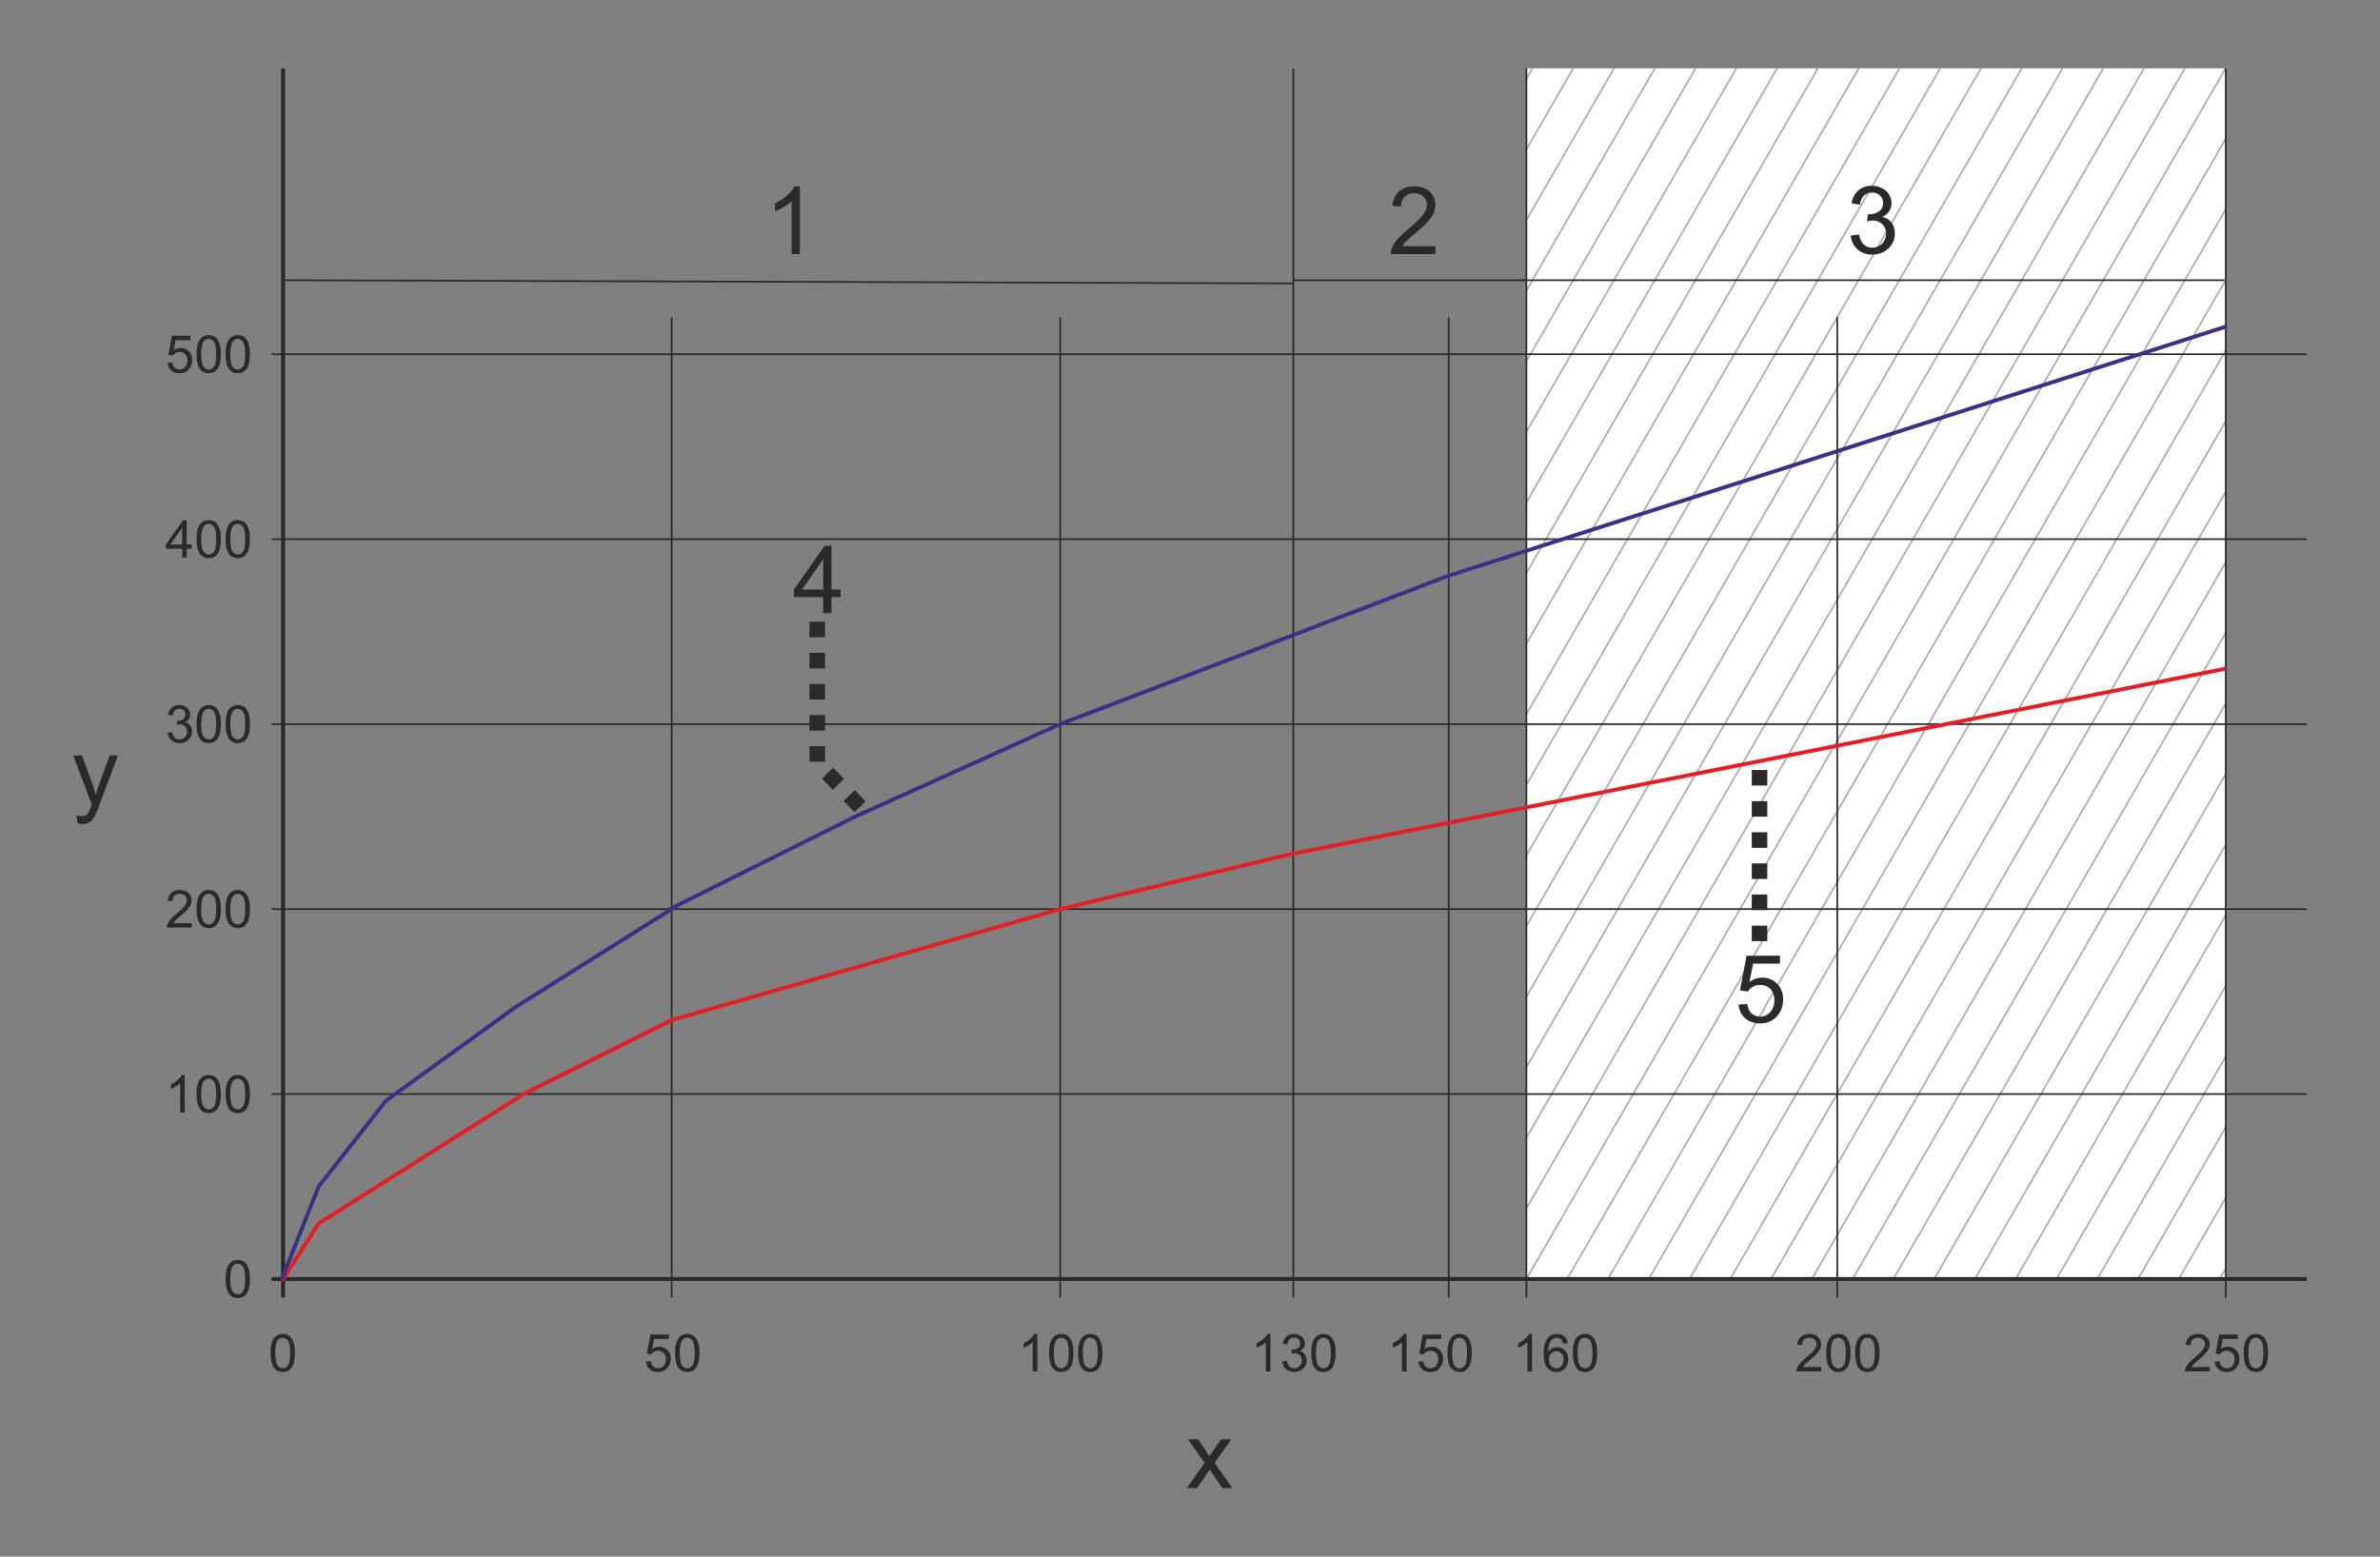 <?xml version="1.0" encoding="UTF-8"?>
<!DOCTYPE svg PUBLIC "-//W3C//DTD SVG 1.1//EN" "http://www.w3.org/Graphics/SVG/1.1/DTD/svg11.dtd">
<!-- Creator: Corel DESIGNER 2018 (64 Bit) -->
<svg xmlns="http://www.w3.org/2000/svg" xml:space="preserve" width="107mm" height="70mm" version="1.1" style="shape-rendering:geometricPrecision; text-rendering:geometricPrecision; image-rendering:optimizeQuality; fill-rule:evenodd; clip-rule:evenodd"
viewBox="0 0 10700 7000"
 xmlns:xlink="http://www.w3.org/1999/xlink">
 <rect x="0" y="0" width="10700" height="7000" fill="#808080" stroke="none"/>
 <defs>
  <style type="text/css">
   <![CDATA[
    .str1 {stroke:#2B2A29;stroke-width:17.64;stroke-miterlimit:22.926}
    .str3 {stroke:#E31E24;stroke-width:17.64;stroke-miterlimit:22.926}
    .str4 {stroke:#393185;stroke-width:17.64;stroke-miterlimit:22.926}
    .str2 {stroke:#2B2A29;stroke-width:7.62;stroke-miterlimit:22.926}
    .str0 {stroke:#A4ADB3;stroke-width:7.62;stroke-linecap:round;stroke-linejoin:round;stroke-miterlimit:22.926}
    .str5 {stroke:#2B2A29;stroke-width:69.99;stroke-linejoin:round;stroke-miterlimit:22.926;stroke-dasharray:69.99 69.99}
    .fil1 {fill:none}
    .fil0 {fill:white}
    .fil2 {fill:#2B2A29;fill-rule:nonzero}
   ]]>
  </style>
    <clipPath id="id0">
     <path d="M6862.46 307.37l3144.15 0 0 5444.48 -3144.15 0 0 -5444.48z"/>
    </clipPath>
 </defs>
 <g id="Ebene_x0020_1">
  <g>
   <polygon class="fil0" points="6862.46,307.37 10006.61,307.37 10006.61,5751.85 6862.46,5751.85 "/>
   <g style="clip-path:url(#id0)">
    <line id="1" class="fil1 str0" x1="9337.13" y1="7180.61" x2="12480.69" y2= "1735.79" />
    <line id="2" class="fil1 str0" x1="9199.65" y1="7101.23" x2="12343.21" y2= "1656.42" />
    <line id="3" class="fil1 str0" x1="9062.17" y1="7021.85" x2="12205.73" y2= "1577.04" />
    <line id="4" class="fil1 str0" x1="8924.68" y1="6942.48" x2="12068.25" y2= "1497.67" />
    <line id="5" class="fil1 str0" x1="8787.2" y1="6863.1" x2="11930.77" y2= "1418.29" />
    <line id="6" class="fil1 str0" x1="8649.72" y1="6783.73" x2="11793.29" y2= "1338.92" />
    <line id="7" class="fil1 str0" x1="8512.24" y1="6704.35" x2="11655.8" y2= "1259.54" />
    <line id="8" class="fil1 str0" x1="8374.76" y1="6624.98" x2="11518.32" y2= "1180.17" />
    <line id="9" class="fil1 str0" x1="8237.28" y1="6545.6" x2="11380.84" y2= "1100.79" />
    <line id="10" class="fil1 str0" x1="8099.79" y1="6466.23" x2="11243.36" y2= "1021.42" />
    <line id="11" class="fil1 str0" x1="7962.31" y1="6386.85" x2="11105.88" y2= "942.04" />
    <line id="12" class="fil1 str0" x1="7824.83" y1="6307.48" x2="10968.4" y2= "862.67" />
    <line id="13" class="fil1 str0" x1="7687.35" y1="6228.1" x2="10830.91" y2= "783.29" />
    <line id="14" class="fil1 str0" x1="7549.87" y1="6148.73" x2="10693.43" y2= "703.92" />
    <line id="15" class="fil1 str0" x1="7412.39" y1="6069.35" x2="10555.95" y2= "624.54" />
    <line id="16" class="fil1 str0" x1="7274.91" y1="5989.98" x2="10418.47" y2= "545.17" />
    <line id="17" class="fil1 str0" x1="7137.42" y1="5910.6" x2="10280.99" y2= "465.79" />
    <line id="18" class="fil1 str0" x1="6999.94" y1="5831.23" x2="10143.51" y2= "386.42" />
    <line id="19" class="fil1 str0" x1="6862.46" y1="5751.85" x2="10006.03" y2= "307.04" />
    <line id="20" class="fil1 str0" x1="6724.98" y1="5672.48" x2="9868.54" y2= "227.67" />
    <line id="21" class="fil1 str0" x1="6587.5" y1="5593.1" x2="9731.06" y2= "148.29" />
    <line id="22" class="fil1 str0" x1="6450.02" y1="5513.73" x2="9593.58" y2= "68.92" />
    <line id="23" class="fil1 str0" x1="6312.53" y1="5434.35" x2="9456.1" y2= "-10.46" />
    <line id="24" class="fil1 str0" x1="6175.05" y1="5354.98" x2="9318.62" y2= "-89.83" />
    <line id="25" class="fil1 str0" x1="6037.57" y1="5275.6" x2="9181.14" y2= "-169.21" />
    <line id="26" class="fil1 str0" x1="5900.09" y1="5196.23" x2="9043.66" y2= "-248.58" />
    <line id="27" class="fil1 str0" x1="5762.61" y1="5116.85" x2="8906.17" y2= "-327.96" />
    <line id="28" class="fil1 str0" x1="5625.13" y1="5037.48" x2="8768.69" y2= "-407.33" />
    <line id="29" class="fil1 str0" x1="5487.65" y1="4958.1" x2="8631.21" y2= "-486.71" />
    <line id="30" class="fil1 str0" x1="5350.16" y1="4878.73" x2="8493.73" y2= "-566.08" />
    <line id="31" class="fil1 str0" x1="5212.68" y1="4799.35" x2="8356.25" y2= "-645.46" />
    <line id="32" class="fil1 str0" x1="5075.2" y1="4719.98" x2="8218.77" y2= "-724.83" />
    <line id="33" class="fil1 str0" x1="4937.72" y1="4640.6" x2="8081.28" y2= "-804.21" />
    <line id="34" class="fil1 str0" x1="4800.24" y1="4561.23" x2="7943.8" y2= "-883.58" />
    <line id="35" class="fil1 str0" x1="4662.76" y1="4481.85" x2="7806.32" y2= "-962.96" />
    <line id="36" class="fil1 str0" x1="4525.27" y1="4402.48" x2="7668.84" y2= "-1042.33" />
   </g>
  </g>
  <g>
   <path class="fil2" d="M1014.22 5751.87c0,-19.84 2.03,-35.88 6.1,-48.01 4.11,-12.16 10.17,-21.51 18.23,-28.05 8.02,-6.53 18.16,-9.78 30.36,-9.78 9,0 16.9,1.8 23.75,5.44 6.81,3.64 12.44,8.88 16.82,15.73 4.39,6.81 7.83,15.14 10.33,24.96 2.55,9.82 3.8,23.08 3.8,39.71 0,19.72 -2.04,35.68 -6.07,47.81 -4.03,12.16 -10.09,21.52 -18.15,28.09 -8.02,6.57 -18.19,9.86 -30.48,9.86 -16.15,0 -28.87,-5.75 -38.1,-17.3 -11.07,-14.08 -16.59,-36.89 -16.59,-68.46zm21.13 0.08c0,27.66 3.2,46.04 9.66,55.12 6.45,9.12 14.44,13.66 23.9,13.66 9.47,0 17.45,-4.58 23.91,-13.7 6.45,-9.15 9.66,-27.5 9.66,-55.08 0,-27.66 -3.21,-46.05 -9.66,-55.13 -6.42,-9.11 -14.48,-13.65 -24.14,-13.65 -9.47,0 -17.06,4.03 -22.73,12.05 -7.08,10.21 -10.6,29.14 -10.6,56.73z"/>
   <path class="fil2" d="M1216.37 6084.58c0,-19.84 2.03,-35.88 6.1,-48.01 4.11,-12.16 10.17,-21.51 18.23,-28.05 8.02,-6.53 18.16,-9.78 30.36,-9.78 9,0 16.9,1.8 23.75,5.44 6.81,3.64 12.44,8.88 16.82,15.73 4.39,6.81 7.83,15.14 10.33,24.96 2.55,9.82 3.8,23.08 3.8,39.71 0,19.72 -2.04,35.68 -6.07,47.81 -4.03,12.16 -10.09,21.52 -18.15,28.09 -8.02,6.57 -18.19,9.86 -30.48,9.86 -16.15,0 -28.87,-5.75 -38.1,-17.3 -11.07,-14.08 -16.59,-36.89 -16.59,-68.46zm21.13 0.08c0,27.66 3.2,46.04 9.66,55.12 6.45,9.12 14.44,13.66 23.9,13.66 9.47,0 17.45,-4.58 23.91,-13.7 6.45,-9.15 9.66,-27.5 9.66,-55.08 0,-27.66 -3.21,-46.05 -9.66,-55.13 -6.42,-9.11 -14.48,-13.65 -24.14,-13.65 -9.47,0 -17.06,4.03 -22.73,12.05 -7.08,10.21 -10.6,29.14 -10.6,56.73z"/>
   <path class="fil2" d="M2904.51 6123.39l21.6 -1.64c1.6,10.52 5.32,18.42 11.11,23.74 5.79,5.29 12.87,7.95 21.2,7.95 10.06,0 18.47,-3.76 25.31,-11.23 6.81,-7.51 10.22,-17.45 10.22,-29.81 0,-11.78 -3.25,-21.05 -9.79,-27.86 -6.53,-6.81 -15.18,-10.21 -25.93,-10.21 -6.69,0 -12.68,1.52 -18,4.58 -5.28,3.05 -9.43,7 -12.48,11.85l-19.49 -2.82 16.2 -86.38 83.33 0 0 19.72 -66.86 0 -8.96 45.34c10.06,-7.08 20.62,-10.6 31.65,-10.6 14.64,0 27,5.08 37.05,15.26 10.06,10.17 15.11,23.24 15.11,39.2 0,15.22 -4.43,28.36 -13.27,39.43 -10.76,13.62 -25.47,20.43 -44.09,20.43 -15.26,0 -27.7,-4.31 -37.36,-12.87 -9.67,-8.57 -15.18,-19.92 -16.55,-34.08z"/>
   <path id="1" class="fil2" d="M3035.06 6084.58c0,-19.84 2.03,-35.88 6.1,-48.01 4.11,-12.16 10.17,-21.51 18.23,-28.05 8.02,-6.53 18.16,-9.78 30.36,-9.78 9,0 16.9,1.8 23.75,5.44 6.81,3.64 12.44,8.88 16.82,15.73 4.39,6.81 7.83,15.14 10.33,24.96 2.55,9.82 3.8,23.08 3.8,39.71 0,19.72 -2.04,35.68 -6.07,47.81 -4.03,12.16 -10.09,21.52 -18.15,28.09 -8.02,6.57 -18.19,9.86 -30.48,9.86 -16.15,0 -28.87,-5.75 -38.1,-17.3 -11.07,-14.08 -16.59,-36.89 -16.59,-68.46zm21.13 0.08c0,27.66 3.2,46.04 9.66,55.12 6.45,9.12 14.44,13.66 23.9,13.66 9.47,0 17.45,-4.58 23.91,-13.7 6.45,-9.15 9.66,-27.5 9.66,-55.08 0,-27.66 -3.21,-46.05 -9.66,-55.13 -6.42,-9.11 -14.48,-13.65 -24.14,-13.65 -9.47,0 -17.06,4.03 -22.73,12.05 -7.08,10.21 -10.6,29.14 -10.6,56.73z"/>
   <path class="fil2" d="M4663.45 6167.52l-20.65 0 0 -131.53c-4.97,4.77 -11.51,9.5 -19.57,14.24 -8.05,4.73 -15.33,8.29 -21.75,10.64l0 -19.95c11.54,-5.4 21.64,-11.97 30.28,-19.72 8.65,-7.71 14.79,-15.18 18.39,-22.46l13.3 0 0 168.78z"/>
   <path id="1" class="fil2" d="M4716.54 6084.58c0,-19.84 2.03,-35.88 6.1,-48.01 4.11,-12.16 10.17,-21.51 18.23,-28.05 8.02,-6.53 18.16,-9.78 30.36,-9.78 9,0 16.9,1.8 23.75,5.44 6.81,3.64 12.44,8.88 16.82,15.73 4.39,6.81 7.83,15.14 10.33,24.96 2.55,9.82 3.8,23.08 3.8,39.71 0,19.72 -2.04,35.68 -6.07,47.81 -4.03,12.16 -10.09,21.52 -18.15,28.09 -8.02,6.57 -18.19,9.86 -30.48,9.86 -16.15,0 -28.87,-5.75 -38.1,-17.3 -11.07,-14.08 -16.59,-36.89 -16.59,-68.46zm21.13 0.08c0,27.66 3.2,46.04 9.66,55.12 6.45,9.12 14.44,13.66 23.9,13.66 9.47,0 17.45,-4.58 23.91,-13.7 6.45,-9.15 9.66,-27.5 9.66,-55.08 0,-27.66 -3.21,-46.05 -9.66,-55.13 -6.42,-9.11 -14.48,-13.65 -24.14,-13.65 -9.47,0 -17.06,4.03 -22.73,12.05 -7.08,10.21 -10.6,29.14 -10.6,56.73z"/>
   <path id="2" class="fil2" d="M4847.09 6084.58c0,-19.84 2.03,-35.88 6.1,-48.01 4.11,-12.16 10.17,-21.51 18.23,-28.05 8.02,-6.53 18.16,-9.78 30.36,-9.78 9,0 16.9,1.8 23.75,5.44 6.81,3.64 12.44,8.88 16.82,15.73 4.39,6.81 7.83,15.14 10.33,24.96 2.55,9.82 3.8,23.08 3.8,39.71 0,19.72 -2.04,35.68 -6.07,47.81 -4.03,12.16 -10.09,21.52 -18.15,28.09 -8.02,6.57 -18.19,9.86 -30.48,9.86 -16.15,0 -28.87,-5.75 -38.1,-17.3 -11.07,-14.08 -16.59,-36.89 -16.59,-68.46zm21.13 0.08c0,27.66 3.2,46.04 9.66,55.12 6.45,9.12 14.44,13.66 23.9,13.66 9.47,0 17.45,-4.58 23.91,-13.7 6.45,-9.15 9.66,-27.5 9.66,-55.08 0,-27.66 -3.21,-46.05 -9.66,-55.13 -6.42,-9.11 -14.48,-13.65 -24.14,-13.65 -9.47,0 -17.06,4.03 -22.73,12.05 -7.08,10.21 -10.6,29.14 -10.6,56.73z"/>
   <path class="fil2" d="M5711.51 6167.52l-20.65 0 0 -131.53c-4.97,4.77 -11.51,9.5 -19.57,14.24 -8.05,4.73 -15.33,8.29 -21.75,10.64l0 -19.95c11.54,-5.4 21.64,-11.97 30.28,-19.72 8.65,-7.71 14.79,-15.18 18.39,-22.46l13.3 0 0 168.78z"/>
   <path id="1" class="fil2" d="M5764.6 6122.92l20.66 -2.82c2.38,11.74 6.37,20.19 12.05,25.35 5.67,5.17 12.63,7.75 20.89,7.75 9.78,0 18.03,-3.36 24.68,-10.09 6.66,-6.73 9.98,-15.07 9.98,-25 0,-9.47 -3.09,-17.3 -9.31,-23.48 -6.18,-6.14 -14.05,-9.23 -23.63,-9.23 -3.91,0 -8.76,0.78 -14.59,2.31l2.3 -18.08c1.37,0.16 2.51,0.24 3.33,0.24 8.84,0 16.75,-2.31 23.83,-6.89 7.04,-4.57 10.56,-11.62 10.56,-21.12 0,-7.55 -2.58,-13.81 -7.71,-18.78 -5.12,-4.97 -11.73,-7.44 -19.83,-7.44 -8.06,0 -14.75,2.55 -20.11,7.63 -5.36,5.09 -8.81,12.72 -10.33,22.89l-20.66 -3.76c2.54,-13.85 8.26,-24.6 17.22,-32.23 8.92,-7.63 20.07,-11.43 33.37,-11.43 9.15,0 17.6,1.96 25.31,5.91 7.75,3.91 13.66,9.27 17.72,16.04 4.11,6.81 6.15,14.01 6.15,21.64 0,7.23 -1.96,13.81 -5.83,19.75 -3.92,5.95 -9.71,10.68 -17.33,14.2 9.93,2.27 17.64,7.05 23.16,14.28 5.47,7.2 8.21,16.28 8.21,27.12 0,14.67 -5.36,27.15 -16.04,37.36 -10.72,10.21 -24.25,15.3 -40.61,15.3 -14.75,0 -26.99,-4.42 -36.74,-13.23 -9.78,-8.8 -15.33,-20.18 -16.7,-34.19z"/>
   <path id="2" class="fil2" d="M5895.15 6084.58c0,-19.84 2.03,-35.88 6.1,-48.01 4.11,-12.16 10.17,-21.51 18.23,-28.05 8.02,-6.53 18.16,-9.78 30.36,-9.78 9,0 16.9,1.8 23.75,5.44 6.81,3.64 12.44,8.88 16.82,15.73 4.39,6.81 7.83,15.14 10.33,24.96 2.55,9.82 3.8,23.08 3.8,39.71 0,19.72 -2.04,35.68 -6.07,47.81 -4.03,12.16 -10.09,21.52 -18.15,28.09 -8.02,6.57 -18.19,9.86 -30.48,9.86 -16.15,0 -28.87,-5.75 -38.1,-17.3 -11.07,-14.08 -16.59,-36.89 -16.59,-68.46zm21.13 0.08c0,27.66 3.2,46.04 9.66,55.12 6.45,9.12 14.44,13.66 23.9,13.66 9.47,0 17.45,-4.58 23.91,-13.7 6.45,-9.15 9.66,-27.5 9.66,-55.08 0,-27.66 -3.21,-46.05 -9.66,-55.13 -6.42,-9.11 -14.48,-13.65 -24.14,-13.65 -9.47,0 -17.06,4.03 -22.73,12.05 -7.08,10.21 -10.6,29.14 -10.6,56.73z"/>
   <path class="fil2" d="M6887.66 6167.52l-20.65 0 0 -131.53c-4.97,4.77 -11.51,9.5 -19.57,14.24 -8.05,4.73 -15.33,8.29 -21.75,10.64l0 -19.95c11.54,-5.4 21.64,-11.97 30.28,-19.72 8.65,-7.71 14.79,-15.18 18.39,-22.46l13.3 0 0 168.78z"/>
   <path id="1" class="fil2" d="M7048.03 6040.53l-20.43 1.64c-1.84,-8.1 -4.46,-14.01 -7.86,-17.68 -5.6,-5.91 -12.52,-8.85 -20.74,-8.85 -6.61,0 -12.48,1.84 -17.52,5.52 -6.5,4.73 -11.58,11.62 -15.38,20.7 -3.75,9.11 -5.71,22.06 -5.87,38.85 4.97,-7.56 11.07,-13.19 18.27,-16.83 7.2,-3.68 14.71,-5.51 22.62,-5.51 13.77,0 25.5,5.08 35.21,15.21 9.66,10.14 14.51,23.21 14.51,39.28 0,10.57 -2.27,20.35 -6.81,29.43 -4.57,9.07 -10.79,16 -18.77,20.81 -7.95,4.81 -16.98,7.24 -27.08,7.24 -17.17,0 -31.22,-6.34 -42.09,-18.98 -10.84,-12.63 -16.28,-33.49 -16.28,-62.52 0,-32.47 6.03,-56.1 18.04,-70.85 10.48,-12.83 24.6,-19.25 42.41,-19.25 13.22,0 24.1,3.72 32.55,11.11 8.45,7.4 13.53,17.61 15.22,30.68zm-84.51 72.53c0,7.12 1.52,13.93 4.54,20.42 3.01,6.5 7.23,11.43 12.59,14.83 5.4,3.4 11.12,5.13 17.18,5.13 8.8,0 16.31,-3.53 22.54,-10.57 6.22,-7.04 9.35,-16.59 9.35,-28.68 0,-11.61 -3.1,-20.77 -9.24,-27.46 -6.14,-6.69 -13.96,-10.05 -23.47,-10.05 -9.31,0 -17.25,3.36 -23.75,10.05 -6.49,6.69 -9.74,15.45 -9.74,26.33z"/>
   <path id="2" class="fil2" d="M7071.3 6084.58c0,-19.84 2.03,-35.88 6.1,-48.01 4.11,-12.16 10.17,-21.51 18.23,-28.05 8.02,-6.53 18.16,-9.78 30.36,-9.78 9,0 16.9,1.8 23.75,5.44 6.81,3.64 12.44,8.88 16.82,15.73 4.39,6.81 7.83,15.14 10.33,24.96 2.55,9.82 3.8,23.08 3.8,39.71 0,19.72 -2.04,35.68 -6.07,47.81 -4.03,12.16 -10.09,21.52 -18.15,28.09 -8.02,6.57 -18.19,9.86 -30.48,9.86 -16.15,0 -28.87,-5.75 -38.1,-17.3 -11.07,-14.08 -16.59,-36.89 -16.59,-68.46zm21.13 0.08c0,27.66 3.2,46.04 9.66,55.12 6.45,9.12 14.44,13.66 23.9,13.66 9.47,0 17.45,-4.58 23.91,-13.7 6.45,-9.15 9.66,-27.5 9.66,-55.08 0,-27.66 -3.21,-46.05 -9.66,-55.13 -6.42,-9.11 -14.48,-13.65 -24.14,-13.65 -9.47,0 -17.06,4.03 -22.73,12.05 -7.08,10.21 -10.6,29.14 -10.6,56.73z"/>
   <path class="fil2" d="M6323.7 6167.52l-20.65 0 0 -131.53c-4.97,4.77 -11.51,9.5 -19.57,14.24 -8.05,4.73 -15.33,8.29 -21.75,10.64l0 -19.95c11.54,-5.4 21.64,-11.97 30.28,-19.72 8.65,-7.71 14.79,-15.18 18.39,-22.46l13.3 0 0 168.78z"/>
   <path id="1" class="fil2" d="M6376.79 6123.39l21.6 -1.64c1.6,10.52 5.32,18.42 11.11,23.74 5.79,5.29 12.87,7.95 21.2,7.95 10.06,0 18.47,-3.76 25.31,-11.23 6.81,-7.51 10.22,-17.45 10.22,-29.81 0,-11.78 -3.25,-21.05 -9.79,-27.86 -6.53,-6.81 -15.18,-10.21 -25.93,-10.21 -6.69,0 -12.68,1.52 -18,4.58 -5.28,3.05 -9.43,7 -12.48,11.85l-19.49 -2.82 16.2 -86.38 83.33 0 0 19.72 -66.86 0 -8.96 45.34c10.06,-7.08 20.62,-10.6 31.65,-10.6 14.64,0 27,5.08 37.05,15.26 10.06,10.17 15.11,23.24 15.11,39.2 0,15.22 -4.43,28.36 -13.27,39.43 -10.76,13.62 -25.47,20.43 -44.09,20.43 -15.26,0 -27.7,-4.31 -37.36,-12.87 -9.67,-8.57 -15.18,-19.92 -16.55,-34.08z"/>
   <path id="2" class="fil2" d="M6507.34 6084.58c0,-19.84 2.03,-35.88 6.1,-48.01 4.11,-12.16 10.17,-21.51 18.23,-28.05 8.02,-6.53 18.16,-9.78 30.36,-9.78 9,0 16.9,1.8 23.75,5.44 6.81,3.64 12.44,8.88 16.82,15.73 4.39,6.81 7.83,15.14 10.33,24.96 2.55,9.82 3.8,23.08 3.8,39.71 0,19.72 -2.04,35.68 -6.07,47.81 -4.03,12.16 -10.09,21.52 -18.15,28.09 -8.02,6.57 -18.19,9.86 -30.48,9.86 -16.15,0 -28.87,-5.75 -38.1,-17.3 -11.07,-14.08 -16.59,-36.89 -16.59,-68.46zm21.13 0.08c0,27.66 3.2,46.04 9.66,55.12 6.45,9.12 14.44,13.66 23.9,13.66 9.47,0 17.45,-4.58 23.91,-13.7 6.45,-9.15 9.66,-27.5 9.66,-55.08 0,-27.66 -3.21,-46.05 -9.66,-55.13 -6.42,-9.11 -14.48,-13.65 -24.14,-13.65 -9.47,0 -17.06,4.03 -22.73,12.05 -7.08,10.21 -10.6,29.14 -10.6,56.73z"/>
   <path class="fil2" d="M8187.72 6147.8l0 19.72 -111.26 0c-0.16,-4.97 0.66,-9.74 2.42,-14.36 2.86,-7.55 7.44,-15.02 13.74,-22.34 6.29,-7.31 15.29,-15.76 26.99,-25.35 18.19,-14.98 30.56,-26.84 37.01,-35.6 6.5,-8.77 9.74,-17.06 9.74,-24.88 0,-8.18 -2.93,-15.07 -8.8,-20.7 -5.87,-5.6 -13.54,-8.41 -22.97,-8.41 -9.97,0 -17.95,2.97 -23.94,8.92 -5.98,5.91 -9,14.12 -9.08,24.65l-21.12 -2.12c1.45,-15.8 6.92,-27.85 16.39,-36.15 9.51,-8.29 22.22,-12.44 38.22,-12.44 16.12,0 28.92,4.46 38.31,13.42 9.42,8.96 14.12,20.07 14.12,33.3 0,6.72 -1.37,13.34 -4.15,19.83 -2.74,6.53 -7.31,13.38 -13.69,20.58 -6.42,7.16 -17.02,17.06 -31.81,29.58 -12.4,10.4 -20.38,17.45 -23.9,21.16 -3.52,3.72 -6.42,7.44 -8.73,11.19l82.51 0z"/>
   <path id="1" class="fil2" d="M8210.06 6084.58c0,-19.84 2.03,-35.88 6.1,-48.01 4.11,-12.16 10.17,-21.51 18.23,-28.05 8.02,-6.53 18.16,-9.78 30.36,-9.78 9,0 16.9,1.8 23.75,5.44 6.81,3.64 12.44,8.88 16.82,15.73 4.39,6.81 7.83,15.14 10.33,24.96 2.55,9.82 3.8,23.08 3.8,39.71 0,19.72 -2.04,35.68 -6.07,47.81 -4.03,12.16 -10.09,21.52 -18.15,28.09 -8.02,6.57 -18.19,9.86 -30.48,9.86 -16.15,0 -28.87,-5.75 -38.1,-17.3 -11.07,-14.08 -16.59,-36.89 -16.59,-68.46zm21.13 0.08c0,27.66 3.2,46.04 9.66,55.12 6.45,9.12 14.44,13.66 23.9,13.66 9.47,0 17.45,-4.58 23.91,-13.7 6.45,-9.15 9.66,-27.5 9.66,-55.08 0,-27.66 -3.21,-46.05 -9.66,-55.13 -6.42,-9.11 -14.48,-13.65 -24.14,-13.65 -9.47,0 -17.06,4.03 -22.73,12.05 -7.08,10.21 -10.6,29.14 -10.6,56.73z"/>
   <path id="2" class="fil2" d="M8340.61 6084.58c0,-19.84 2.03,-35.88 6.1,-48.01 4.11,-12.16 10.17,-21.51 18.23,-28.05 8.02,-6.53 18.16,-9.78 30.36,-9.78 9,0 16.9,1.8 23.75,5.44 6.81,3.64 12.44,8.88 16.82,15.73 4.39,6.81 7.83,15.14 10.33,24.96 2.55,9.82 3.8,23.08 3.8,39.71 0,19.72 -2.04,35.68 -6.07,47.81 -4.03,12.16 -10.09,21.52 -18.15,28.09 -8.02,6.57 -18.19,9.86 -30.48,9.86 -16.15,0 -28.87,-5.75 -38.1,-17.3 -11.07,-14.08 -16.59,-36.89 -16.59,-68.46zm21.13 0.08c0,27.66 3.2,46.04 9.66,55.12 6.45,9.12 14.44,13.66 23.9,13.66 9.47,0 17.45,-4.58 23.91,-13.7 6.45,-9.15 9.66,-27.5 9.66,-55.08 0,-27.66 -3.21,-46.05 -9.66,-55.13 -6.42,-9.11 -14.48,-13.65 -24.14,-13.65 -9.47,0 -17.06,4.03 -22.73,12.05 -7.08,10.21 -10.6,29.14 -10.6,56.73z"/>
   <path class="fil2" d="M9934.48 6147.8l0 19.72 -111.26 0c-0.16,-4.97 0.66,-9.74 2.42,-14.36 2.86,-7.55 7.44,-15.02 13.74,-22.34 6.29,-7.31 15.29,-15.76 26.99,-25.35 18.19,-14.98 30.56,-26.84 37.01,-35.6 6.5,-8.77 9.74,-17.06 9.74,-24.88 0,-8.18 -2.93,-15.07 -8.8,-20.7 -5.87,-5.6 -13.54,-8.41 -22.97,-8.41 -9.97,0 -17.95,2.97 -23.94,8.92 -5.98,5.91 -9,14.12 -9.08,24.65l-21.12 -2.12c1.45,-15.8 6.92,-27.85 16.39,-36.15 9.51,-8.29 22.22,-12.44 38.22,-12.44 16.12,0 28.92,4.46 38.31,13.42 9.42,8.96 14.12,20.07 14.12,33.3 0,6.72 -1.37,13.34 -4.15,19.83 -2.74,6.53 -7.31,13.38 -13.69,20.58 -6.42,7.16 -17.02,17.06 -31.81,29.58 -12.4,10.4 -20.38,17.45 -23.9,21.16 -3.52,3.72 -6.42,7.44 -8.73,11.19l82.51 0z"/>
   <path id="1" class="fil2" d="M9956.82 6123.39l21.6 -1.64c1.6,10.52 5.32,18.42 11.11,23.74 5.79,5.29 12.87,7.95 21.2,7.95 10.06,0 18.47,-3.76 25.31,-11.23 6.81,-7.51 10.22,-17.45 10.22,-29.81 0,-11.78 -3.25,-21.05 -9.79,-27.86 -6.53,-6.81 -15.18,-10.21 -25.93,-10.21 -6.69,0 -12.68,1.52 -18,4.58 -5.28,3.05 -9.43,7 -12.48,11.85l-19.49 -2.82 16.2 -86.38 83.33 0 0 19.72 -66.86 0 -8.96 45.34c10.06,-7.08 20.62,-10.6 31.65,-10.6 14.64,0 27,5.08 37.05,15.26 10.06,10.17 15.11,23.24 15.11,39.2 0,15.22 -4.43,28.36 -13.27,39.43 -10.76,13.62 -25.47,20.43 -44.09,20.43 -15.26,0 -27.7,-4.31 -37.36,-12.87 -9.67,-8.57 -15.18,-19.92 -16.55,-34.08z"/>
   <path id="2" class="fil2" d="M10087.37 6084.58c0,-19.84 2.03,-35.88 6.1,-48.01 4.11,-12.16 10.17,-21.51 18.23,-28.05 8.02,-6.53 18.16,-9.78 30.36,-9.78 9,0 16.9,1.8 23.75,5.44 6.81,3.64 12.44,8.88 16.82,15.73 4.39,6.81 7.83,15.14 10.33,24.96 2.55,9.82 3.8,23.08 3.8,39.71 0,19.72 -2.04,35.68 -6.07,47.81 -4.03,12.16 -10.09,21.52 -18.15,28.09 -8.02,6.57 -18.19,9.86 -30.48,9.86 -16.15,0 -28.87,-5.75 -38.1,-17.3 -11.07,-14.08 -16.59,-36.89 -16.59,-68.46zm21.13 0.08c0,27.66 3.2,46.04 9.66,55.12 6.45,9.12 14.44,13.66 23.9,13.66 9.47,0 17.45,-4.58 23.91,-13.7 6.45,-9.15 9.66,-27.5 9.66,-55.08 0,-27.66 -3.21,-46.05 -9.66,-55.13 -6.42,-9.11 -14.48,-13.65 -24.14,-13.65 -9.47,0 -17.06,4.03 -22.73,12.05 -7.08,10.21 -10.6,29.14 -10.6,56.73z"/>
   <path class="fil2" d="M830.58 5003.02l-20.65 0 0 -131.53c-4.97,4.77 -11.51,9.5 -19.57,14.24 -8.05,4.73 -15.33,8.29 -21.75,10.64l0 -19.95c11.54,-5.4 21.64,-11.97 30.28,-19.72 8.65,-7.71 14.79,-15.18 18.39,-22.46l13.3 0 0 168.78z"/>
   <path id="1" class="fil2" d="M883.67 4920.08c0,-19.84 2.03,-35.88 6.1,-48.01 4.11,-12.16 10.17,-21.51 18.23,-28.05 8.02,-6.53 18.16,-9.78 30.36,-9.78 9,0 16.9,1.8 23.75,5.44 6.81,3.64 12.44,8.88 16.82,15.73 4.39,6.81 7.83,15.14 10.33,24.96 2.55,9.82 3.8,23.08 3.8,39.71 0,19.72 -2.04,35.68 -6.07,47.81 -4.03,12.16 -10.09,21.52 -18.15,28.09 -8.02,6.57 -18.19,9.86 -30.48,9.86 -16.15,0 -28.87,-5.75 -38.1,-17.3 -11.07,-14.08 -16.59,-36.89 -16.59,-68.46zm21.13 0.08c0,27.66 3.2,46.04 9.66,55.12 6.45,9.12 14.44,13.66 23.9,13.66 9.47,0 17.45,-4.58 23.91,-13.7 6.45,-9.15 9.66,-27.5 9.66,-55.08 0,-27.66 -3.21,-46.05 -9.66,-55.13 -6.42,-9.11 -14.48,-13.65 -24.14,-13.65 -9.47,0 -17.06,4.03 -22.73,12.05 -7.08,10.21 -10.6,29.14 -10.6,56.73z"/>
   <path id="2" class="fil2" d="M1014.22 4920.08c0,-19.84 2.03,-35.88 6.1,-48.01 4.11,-12.16 10.17,-21.51 18.23,-28.05 8.02,-6.53 18.16,-9.78 30.36,-9.78 9,0 16.9,1.8 23.75,5.44 6.81,3.64 12.44,8.88 16.82,15.73 4.39,6.81 7.83,15.14 10.33,24.96 2.55,9.82 3.8,23.08 3.8,39.71 0,19.72 -2.04,35.68 -6.07,47.81 -4.03,12.16 -10.09,21.52 -18.15,28.09 -8.02,6.57 -18.19,9.86 -30.48,9.86 -16.15,0 -28.87,-5.75 -38.1,-17.3 -11.07,-14.08 -16.59,-36.89 -16.59,-68.46zm21.13 0.08c0,27.66 3.2,46.04 9.66,55.12 6.45,9.12 14.44,13.66 23.9,13.66 9.47,0 17.45,-4.58 23.91,-13.7 6.45,-9.15 9.66,-27.5 9.66,-55.08 0,-27.66 -3.21,-46.05 -9.66,-55.13 -6.42,-9.11 -14.48,-13.65 -24.14,-13.65 -9.47,0 -17.06,4.03 -22.73,12.05 -7.08,10.21 -10.6,29.14 -10.6,56.73z"/>
   <path class="fil2" d="M861.33 4151.51l0 19.72 -111.26 0c-0.16,-4.97 0.66,-9.74 2.42,-14.36 2.86,-7.55 7.44,-15.02 13.74,-22.34 6.29,-7.31 15.29,-15.76 26.99,-25.35 18.19,-14.98 30.56,-26.84 37.01,-35.6 6.5,-8.77 9.74,-17.06 9.74,-24.88 0,-8.18 -2.93,-15.07 -8.8,-20.7 -5.87,-5.6 -13.54,-8.41 -22.97,-8.41 -9.97,0 -17.95,2.97 -23.94,8.92 -5.98,5.91 -9,14.12 -9.08,24.65l-21.12 -2.12c1.45,-15.8 6.92,-27.85 16.39,-36.15 9.51,-8.29 22.22,-12.44 38.22,-12.44 16.12,0 28.92,4.46 38.31,13.42 9.42,8.96 14.12,20.07 14.12,33.3 0,6.72 -1.37,13.34 -4.15,19.83 -2.74,6.53 -7.31,13.38 -13.69,20.58 -6.42,7.16 -17.02,17.06 -31.81,29.58 -12.4,10.4 -20.38,17.45 -23.9,21.16 -3.52,3.72 -6.42,7.44 -8.73,11.19l82.51 0z"/>
   <path id="1" class="fil2" d="M883.67 4088.29c0,-19.84 2.03,-35.88 6.1,-48.01 4.11,-12.16 10.17,-21.51 18.23,-28.05 8.02,-6.53 18.16,-9.78 30.36,-9.78 9,0 16.9,1.8 23.75,5.44 6.81,3.64 12.44,8.88 16.82,15.73 4.39,6.81 7.83,15.14 10.33,24.96 2.55,9.82 3.8,23.08 3.8,39.71 0,19.72 -2.04,35.68 -6.07,47.81 -4.03,12.16 -10.09,21.52 -18.15,28.09 -8.02,6.57 -18.19,9.86 -30.48,9.86 -16.15,0 -28.87,-5.75 -38.1,-17.3 -11.07,-14.08 -16.59,-36.89 -16.59,-68.46zm21.13 0.08c0,27.66 3.2,46.04 9.66,55.12 6.45,9.12 14.44,13.66 23.9,13.66 9.47,0 17.45,-4.58 23.91,-13.7 6.45,-9.15 9.66,-27.5 9.66,-55.08 0,-27.66 -3.21,-46.05 -9.66,-55.13 -6.42,-9.11 -14.48,-13.65 -24.14,-13.65 -9.47,0 -17.06,4.03 -22.73,12.05 -7.08,10.21 -10.6,29.14 -10.6,56.73z"/>
   <path id="2" class="fil2" d="M1014.22 4088.29c0,-19.84 2.03,-35.88 6.1,-48.01 4.11,-12.16 10.17,-21.51 18.23,-28.05 8.02,-6.53 18.16,-9.78 30.36,-9.78 9,0 16.9,1.8 23.75,5.44 6.81,3.64 12.44,8.88 16.82,15.73 4.39,6.81 7.83,15.14 10.33,24.96 2.55,9.82 3.8,23.08 3.8,39.71 0,19.72 -2.04,35.68 -6.07,47.81 -4.03,12.16 -10.09,21.52 -18.15,28.09 -8.02,6.57 -18.19,9.86 -30.48,9.86 -16.15,0 -28.87,-5.75 -38.1,-17.3 -11.07,-14.08 -16.59,-36.89 -16.59,-68.46zm21.13 0.08c0,27.66 3.2,46.04 9.66,55.12 6.45,9.12 14.44,13.66 23.9,13.66 9.47,0 17.45,-4.58 23.91,-13.7 6.45,-9.15 9.66,-27.5 9.66,-55.08 0,-27.66 -3.21,-46.05 -9.66,-55.13 -6.42,-9.11 -14.48,-13.65 -24.14,-13.65 -9.47,0 -17.06,4.03 -22.73,12.05 -7.08,10.21 -10.6,29.14 -10.6,56.73z"/>
   <path class="fil2" d="M753.12 3294.84l20.66 -2.82c2.38,11.74 6.37,20.19 12.05,25.35 5.67,5.17 12.63,7.75 20.89,7.75 9.78,0 18.03,-3.36 24.68,-10.09 6.66,-6.73 9.98,-15.07 9.98,-25 0,-9.47 -3.09,-17.3 -9.31,-23.48 -6.18,-6.14 -14.05,-9.23 -23.63,-9.23 -3.91,0 -8.76,0.78 -14.59,2.31l2.3 -18.08c1.37,0.16 2.51,0.24 3.33,0.24 8.84,0 16.75,-2.31 23.83,-6.89 7.04,-4.57 10.56,-11.62 10.56,-21.12 0,-7.55 -2.58,-13.81 -7.71,-18.78 -5.12,-4.97 -11.73,-7.44 -19.83,-7.44 -8.06,0 -14.75,2.55 -20.11,7.63 -5.36,5.09 -8.81,12.72 -10.33,22.89l-20.66 -3.76c2.54,-13.85 8.26,-24.6 17.22,-32.23 8.92,-7.63 20.07,-11.43 33.37,-11.43 9.15,0 17.6,1.96 25.31,5.91 7.75,3.91 13.66,9.27 17.72,16.04 4.11,6.81 6.15,14.01 6.15,21.64 0,7.23 -1.96,13.81 -5.83,19.75 -3.92,5.95 -9.71,10.68 -17.33,14.2 9.93,2.27 17.64,7.05 23.16,14.28 5.47,7.2 8.21,16.28 8.21,27.12 0,14.67 -5.36,27.15 -16.04,37.36 -10.72,10.21 -24.25,15.3 -40.61,15.3 -14.75,0 -26.99,-4.42 -36.74,-13.23 -9.78,-8.8 -15.33,-20.18 -16.7,-34.19z"/>
   <path id="1" class="fil2" d="M883.67 3256.5c0,-19.84 2.03,-35.88 6.1,-48.01 4.11,-12.16 10.17,-21.51 18.23,-28.05 8.02,-6.53 18.16,-9.78 30.36,-9.78 9,0 16.9,1.8 23.75,5.44 6.81,3.64 12.44,8.88 16.82,15.73 4.39,6.81 7.83,15.14 10.33,24.96 2.55,9.82 3.8,23.08 3.8,39.71 0,19.72 -2.04,35.68 -6.07,47.81 -4.03,12.16 -10.09,21.52 -18.15,28.09 -8.02,6.57 -18.19,9.86 -30.48,9.86 -16.15,0 -28.87,-5.75 -38.1,-17.3 -11.07,-14.08 -16.59,-36.89 -16.59,-68.46zm21.13 0.08c0,27.66 3.2,46.04 9.66,55.12 6.45,9.12 14.44,13.66 23.9,13.66 9.47,0 17.45,-4.58 23.91,-13.7 6.45,-9.15 9.66,-27.5 9.66,-55.08 0,-27.66 -3.21,-46.05 -9.66,-55.13 -6.42,-9.11 -14.48,-13.65 -24.14,-13.65 -9.47,0 -17.06,4.03 -22.73,12.05 -7.08,10.21 -10.6,29.14 -10.6,56.73z"/>
   <path id="2" class="fil2" d="M1014.22 3256.5c0,-19.84 2.03,-35.88 6.1,-48.01 4.11,-12.16 10.17,-21.51 18.23,-28.05 8.02,-6.53 18.16,-9.78 30.36,-9.78 9,0 16.9,1.8 23.75,5.44 6.81,3.64 12.44,8.88 16.82,15.73 4.39,6.81 7.83,15.14 10.33,24.96 2.55,9.82 3.8,23.08 3.8,39.71 0,19.72 -2.04,35.68 -6.07,47.81 -4.03,12.16 -10.09,21.52 -18.15,28.09 -8.02,6.57 -18.19,9.86 -30.48,9.86 -16.15,0 -28.87,-5.75 -38.1,-17.3 -11.07,-14.08 -16.59,-36.89 -16.59,-68.46zm21.13 0.08c0,27.66 3.2,46.04 9.66,55.12 6.45,9.12 14.44,13.66 23.9,13.66 9.47,0 17.45,-4.58 23.91,-13.7 6.45,-9.15 9.66,-27.5 9.66,-55.08 0,-27.66 -3.21,-46.05 -9.66,-55.13 -6.42,-9.11 -14.48,-13.65 -24.14,-13.65 -9.47,0 -17.06,4.03 -22.73,12.05 -7.08,10.21 -10.6,29.14 -10.6,56.73z"/>
   <path class="fil2" d="M819.08 2507.65l0 -40.14 -73 0 0 -19.01 76.76 -108.92 16.9 0 0 108.92 22.77 0 0 19.01 -22.77 0 0 40.14 -20.66 0zm0 -59.15l0 -75.63 -52.7 75.63 52.7 0z"/>
   <path id="1" class="fil2" d="M883.67 2424.71c0,-19.84 2.03,-35.88 6.1,-48.01 4.11,-12.16 10.17,-21.51 18.23,-28.05 8.02,-6.53 18.16,-9.78 30.36,-9.78 9,0 16.9,1.8 23.75,5.44 6.81,3.64 12.44,8.88 16.82,15.73 4.39,6.81 7.83,15.14 10.33,24.96 2.55,9.82 3.8,23.08 3.8,39.71 0,19.72 -2.04,35.68 -6.07,47.81 -4.03,12.16 -10.09,21.52 -18.15,28.09 -8.02,6.57 -18.19,9.86 -30.48,9.86 -16.15,0 -28.87,-5.75 -38.1,-17.3 -11.07,-14.08 -16.59,-36.89 -16.59,-68.46zm21.13 0.08c0,27.66 3.2,46.04 9.66,55.12 6.45,9.12 14.44,13.66 23.9,13.66 9.47,0 17.45,-4.58 23.91,-13.7 6.45,-9.15 9.66,-27.5 9.66,-55.08 0,-27.66 -3.21,-46.05 -9.66,-55.13 -6.42,-9.11 -14.48,-13.65 -24.14,-13.65 -9.47,0 -17.06,4.03 -22.73,12.05 -7.08,10.21 -10.6,29.14 -10.6,56.73z"/>
   <path id="2" class="fil2" d="M1014.22 2424.71c0,-19.84 2.03,-35.88 6.1,-48.01 4.11,-12.16 10.17,-21.51 18.23,-28.05 8.02,-6.53 18.16,-9.78 30.36,-9.78 9,0 16.9,1.8 23.75,5.44 6.81,3.64 12.44,8.88 16.82,15.73 4.39,6.81 7.83,15.14 10.33,24.96 2.55,9.82 3.8,23.08 3.8,39.71 0,19.72 -2.04,35.68 -6.07,47.81 -4.03,12.16 -10.09,21.52 -18.15,28.09 -8.02,6.57 -18.19,9.86 -30.48,9.86 -16.15,0 -28.87,-5.75 -38.1,-17.3 -11.07,-14.08 -16.59,-36.89 -16.59,-68.46zm21.13 0.08c0,27.66 3.2,46.04 9.66,55.12 6.45,9.12 14.44,13.66 23.9,13.66 9.47,0 17.45,-4.58 23.91,-13.7 6.45,-9.15 9.66,-27.5 9.66,-55.08 0,-27.66 -3.21,-46.05 -9.66,-55.13 -6.42,-9.11 -14.48,-13.65 -24.14,-13.65 -9.47,0 -17.06,4.03 -22.73,12.05 -7.08,10.21 -10.6,29.14 -10.6,56.73z"/>
   <path class="fil2" d="M753.12 1631.73l21.6 -1.64c1.6,10.52 5.32,18.42 11.11,23.74 5.79,5.29 12.87,7.95 21.2,7.95 10.06,0 18.47,-3.76 25.31,-11.23 6.81,-7.51 10.22,-17.45 10.22,-29.81 0,-11.78 -3.25,-21.05 -9.79,-27.86 -6.53,-6.81 -15.18,-10.21 -25.93,-10.21 -6.69,0 -12.68,1.52 -18,4.58 -5.28,3.05 -9.43,7 -12.48,11.85l-19.49 -2.82 16.2 -86.38 83.33 0 0 19.72 -66.86 0 -8.96 45.34c10.06,-7.08 20.62,-10.6 31.65,-10.6 14.64,0 27,5.08 37.05,15.26 10.06,10.17 15.11,23.24 15.11,39.2 0,15.22 -4.43,28.36 -13.27,39.43 -10.76,13.62 -25.47,20.43 -44.09,20.43 -15.26,0 -27.7,-4.31 -37.36,-12.87 -9.67,-8.57 -15.18,-19.92 -16.55,-34.08z"/>
   <path id="1" class="fil2" d="M883.67 1592.92c0,-19.84 2.03,-35.88 6.1,-48.01 4.11,-12.16 10.17,-21.51 18.23,-28.05 8.02,-6.53 18.16,-9.78 30.36,-9.78 9,0 16.9,1.8 23.75,5.44 6.81,3.64 12.44,8.88 16.82,15.73 4.39,6.81 7.83,15.14 10.33,24.96 2.55,9.82 3.8,23.08 3.8,39.71 0,19.72 -2.04,35.68 -6.07,47.81 -4.03,12.16 -10.09,21.52 -18.15,28.09 -8.02,6.57 -18.19,9.86 -30.48,9.86 -16.15,0 -28.87,-5.75 -38.1,-17.3 -11.07,-14.08 -16.59,-36.89 -16.59,-68.46zm21.13 0.08c0,27.66 3.2,46.04 9.66,55.12 6.45,9.12 14.44,13.66 23.9,13.66 9.47,0 17.45,-4.58 23.91,-13.7 6.45,-9.15 9.66,-27.5 9.66,-55.08 0,-27.66 -3.21,-46.05 -9.66,-55.13 -6.42,-9.11 -14.48,-13.65 -24.14,-13.65 -9.47,0 -17.06,4.03 -22.73,12.05 -7.08,10.21 -10.6,29.14 -10.6,56.73z"/>
   <path id="2" class="fil2" d="M1014.22 1592.92c0,-19.84 2.03,-35.88 6.1,-48.01 4.11,-12.16 10.17,-21.51 18.23,-28.05 8.02,-6.53 18.16,-9.78 30.36,-9.78 9,0 16.9,1.8 23.75,5.44 6.81,3.64 12.44,8.88 16.82,15.73 4.39,6.81 7.83,15.14 10.33,24.96 2.55,9.82 3.8,23.08 3.8,39.71 0,19.72 -2.04,35.68 -6.07,47.81 -4.03,12.16 -10.09,21.52 -18.15,28.09 -8.02,6.57 -18.19,9.86 -30.48,9.86 -16.15,0 -28.87,-5.75 -38.1,-17.3 -11.07,-14.08 -16.59,-36.89 -16.59,-68.46zm21.13 0.08c0,27.66 3.2,46.04 9.66,55.12 6.45,9.12 14.44,13.66 23.9,13.66 9.47,0 17.45,-4.58 23.91,-13.7 6.45,-9.15 9.66,-27.5 9.66,-55.08 0,-27.66 -3.21,-46.05 -9.66,-55.13 -6.42,-9.11 -14.48,-13.65 -24.14,-13.65 -9.47,0 -17.06,4.03 -22.73,12.05 -7.08,10.21 -10.6,29.14 -10.6,56.73z"/>
   <line class="fil1 str1" x1="1221.25" y1="5751.85" x2="10370.95" y2= "5751.85" />
   <line class="fil1 str2" x1="1221.25" y1="4920.06" x2="10370.95" y2= "4920.06" />
   <line class="fil1 str2" x1="1221.25" y1="4088.28" x2="10370.95" y2= "4088.28" />
   <line class="fil1 str2" x1="1221.25" y1="3256.49" x2="10370.95" y2= "3256.49" />
   <line class="fil1 str2" x1="1221.25" y1="2424.71" x2="10370.95" y2= "2424.71" />
   <line class="fil1 str2" x1="1221.25" y1="1592.93" x2="10370.95" y2= "1592.93" />
   <line class="fil1 str1" x1="1272.83" y1="5835.04" x2="1272.83" y2= "307.38" />
   <line class="fil1 str2" x1="6862.46" y1="5835.04" x2="6862.46" y2= "307.37" />
   <line class="fil1 str2" x1="5814.4" y1="5835.04" x2="5814.4" y2= "307.37" />
   <line class="fil1 str2" x1="3019.6" y1="5835.04" x2="3019.6" y2= "1426.55" />
   <line class="fil1 str2" x1="4766.35" y1="5835.04" x2="4766.35" y2= "1426.55" />
   <line class="fil1 str2" x1="6513.11" y1="5835.04" x2="6513.11" y2= "1426.55" />
   <line class="fil1 str2" x1="8259.86" y1="5835.04" x2="8259.86" y2= "1426.55" />
   <line class="fil1 str2" x1="10006.61" y1="5835.04" x2="10006.61" y2= "307.38" />
   <polyline class="fil1 str3" points="10006.63,3006.94 5814.4,3838.73 4766.35,4088.28 3019.59,4587.34 2354.15,4920.06 1432.53,5502.32 1272.83,5751.85 1267.1,5751.15 "/>
   <polyline class="fil1 str4" points="10006.63,1468.91 6506.45,2591.06 4766.35,3256.49 3844.72,3672.39 3012.52,4087.58 3019.59,4088.28 2320.08,4527.33 1735.21,4950.08 1432.53,5335.97 1267.1,5751.15 "/>
   <line class="fil1 str2" x1="5814.4" y1="1274.55" x2="1266.17" y2= "1260.19" />
   <line class="fil1 str2" x1="6839.17" y1="1260.19" x2="9999.97" y2= "1260.19" />
   <line class="fil1 str2" x1="5816.07" y1="1260.19" x2="6864.12" y2= "1260.19" />
   <path class="fil2" d="M3596.17 1142.37l-37.25 0 0 -237.21c-8.96,8.61 -20.75,17.15 -35.28,25.69 -14.54,8.53 -27.66,14.95 -39.23,19.19l0 -35.99c20.81,-9.73 39.02,-21.59 54.61,-35.56 15.59,-13.9 26.67,-27.37 33.16,-40.49l23.99 0 0 304.37z"/>
   <path class="fil2" d="M8320.3 1059.4l37.25 -5.08c4.31,21.16 11.5,36.4 21.73,45.72 10.23,9.31 22.79,13.97 37.68,13.97 17.64,0 32.53,-6.07 44.52,-18.21 11.99,-12.13 17.99,-27.16 17.99,-45.08 0,-17.08 -5.57,-31.19 -16.79,-42.33 -11.15,-11.08 -25.33,-16.65 -42.62,-16.65 -7.05,0 -15.8,1.41 -26.31,4.16l4.16 -32.6c2.47,0.28 4.52,0.42 6,0.42 15.94,0 30.2,-4.16 42.97,-12.41 12.7,-8.26 19.05,-20.96 19.05,-38.1 0,-13.62 -4.66,-24.91 -13.9,-33.87 -9.25,-8.96 -21.17,-13.4 -35.78,-13.4 -14.53,0 -26.59,4.58 -36.26,13.75 -9.67,9.18 -15.88,22.93 -18.63,41.28l-37.25 -6.77c4.59,-24.98 14.89,-44.38 31.04,-58.14 16.09,-13.76 36.2,-20.6 60.19,-20.6 16.51,0 31.75,3.52 45.65,10.65 13.97,7.06 24.62,16.72 31.96,28.93 7.41,12.27 11.08,25.26 11.08,39.01 0,13.06 -3.53,24.91 -10.52,35.63 -7.05,10.73 -17.5,19.27 -31.25,25.62 17.92,4.09 31.82,12.7 41.77,25.75 9.87,12.98 14.81,29.35 14.81,48.89 0,26.46 -9.66,48.97 -28.93,67.38 -19.33,18.42 -43.74,27.59 -73.23,27.59 -26.6,0 -48.68,-7.97 -66.25,-23.85 -17.64,-15.87 -27.66,-36.4 -30.13,-61.66z"/>
   <path class="fil2" d="M6453.61 1106.81l0 35.56 -200.65 0c-0.29,-8.96 1.2,-17.57 4.37,-25.89 5.15,-13.62 13.41,-27.1 24.77,-40.29 11.36,-13.19 27.58,-28.43 48.68,-45.72 32.81,-27.02 55.1,-48.4 66.74,-64.21 11.72,-15.8 17.57,-30.76 17.57,-44.87 0,-14.74 -5.29,-27.16 -15.87,-37.32 -10.59,-10.09 -24.41,-15.17 -41.42,-15.17 -17.99,0 -32.38,5.36 -43.18,16.09 -10.79,10.65 -16.23,25.47 -16.37,44.45l-38.1 -3.81c2.61,-28.51 12.49,-50.24 29.57,-65.2 17.14,-14.96 40.07,-22.43 68.93,-22.43 29.07,0 52.14,8.04 69.07,24.2 17.01,16.15 25.47,36.19 25.47,60.04 0,12.13 -2.47,24.06 -7.48,35.77 -4.94,11.78 -13.19,24.13 -24.69,37.11 -11.57,12.91 -30.69,30.76 -57.36,53.34 -22.37,18.77 -36.76,31.47 -43.11,38.17 -6.35,6.7 -11.57,13.41 -15.74,20.18l148.8 0z"/>
   <path class="fil2" d="M5335.18 6692.61l80.22 -113.81 -74.29 -105.9 45.79 0 34.71 51.86c6.42,9.74 11.5,17.64 15.1,23.85 6.28,-8.82 11.85,-16.79 16.86,-23.92l36.55 -51.79 45.51 0 -74.72 105.9 79.59 113.81 -45.3 0 -45.44 -67.73 -10.37 -16.3 -58.7 84.03 -45.51 0z"/>
   <path class="fil2" d="M348.52 3701.49l-4.24 -34.43c8.19,2.19 15.24,3.32 21.31,3.32 8.33,0 14.96,-1.41 19.9,-4.16 5.01,-2.75 9.1,-6.64 12.27,-11.57 2.33,-3.74 6.14,-12.99 11.36,-27.8 0.71,-2.05 1.77,-5.08 3.32,-9.1l-83.4 -220.42 39.8 0 45.86 126.86c5.99,16.02 11.29,32.95 16.01,50.73 4.31,-16.72 9.39,-33.23 15.31,-49.46l46.85 -128.13 37.18 0 -83.04 223.52c-8.96,24.06 -15.94,40.57 -20.95,49.67 -6.64,12.21 -14.26,21.17 -22.79,26.88 -8.61,5.72 -18.84,8.54 -30.69,8.54 -7.2,0 -15.24,-1.48 -24.06,-4.45z"/>
   <path class="fil2" d="M3700.88 2757.74l0 -72.39 -131.66 0 0 -34.29 138.43 -196.42 30.48 0 0 196.42 41.06 0 0 34.29 -41.06 0 0 72.39 -37.25 0zm0 -106.68l0 -136.38 -95.04 136.38 95.04 0z"/>
   <path class="fil2" d="M7816.01 4517.78l38.95 -2.96c2.89,18.98 9.59,33.23 20.03,42.83 10.45,9.52 23.22,14.32 38.24,14.32 18.14,0 33.31,-6.77 45.65,-20.25 12.28,-13.55 18.42,-31.47 18.42,-53.76 0,-21.24 -5.86,-37.96 -17.64,-50.24 -11.78,-12.27 -27.38,-18.41 -46.78,-18.41 -12.06,0 -22.86,2.75 -32.45,8.25 -9.53,5.51 -17.01,12.63 -22.51,21.38l-35.14 -5.08 29.21 -155.78 150.29 0 0 35.56 -120.58 0 -16.16 81.77c18.13,-12.77 37.18,-19.12 57.08,-19.12 26.39,0 48.68,9.17 66.81,27.51 18.14,18.35 27.24,41.91 27.24,70.7 0,27.45 -7.97,51.15 -23.92,71.12 -19.4,24.55 -45.93,36.83 -79.52,36.83 -27.51,0 -49.95,-7.76 -67.38,-23.21 -17.42,-15.45 -27.37,-35.92 -29.84,-61.46z"/>
   <polyline class="fil1 str5" points="3866.48,3628.05 3674.21,3429.2 3674.21,2784.28 "/>
   <line class="fil1 str5" x1="7910.51" y1="3462.84" x2="7910.51" y2= "4289.65" />
  </g>
 </g>
</svg>
